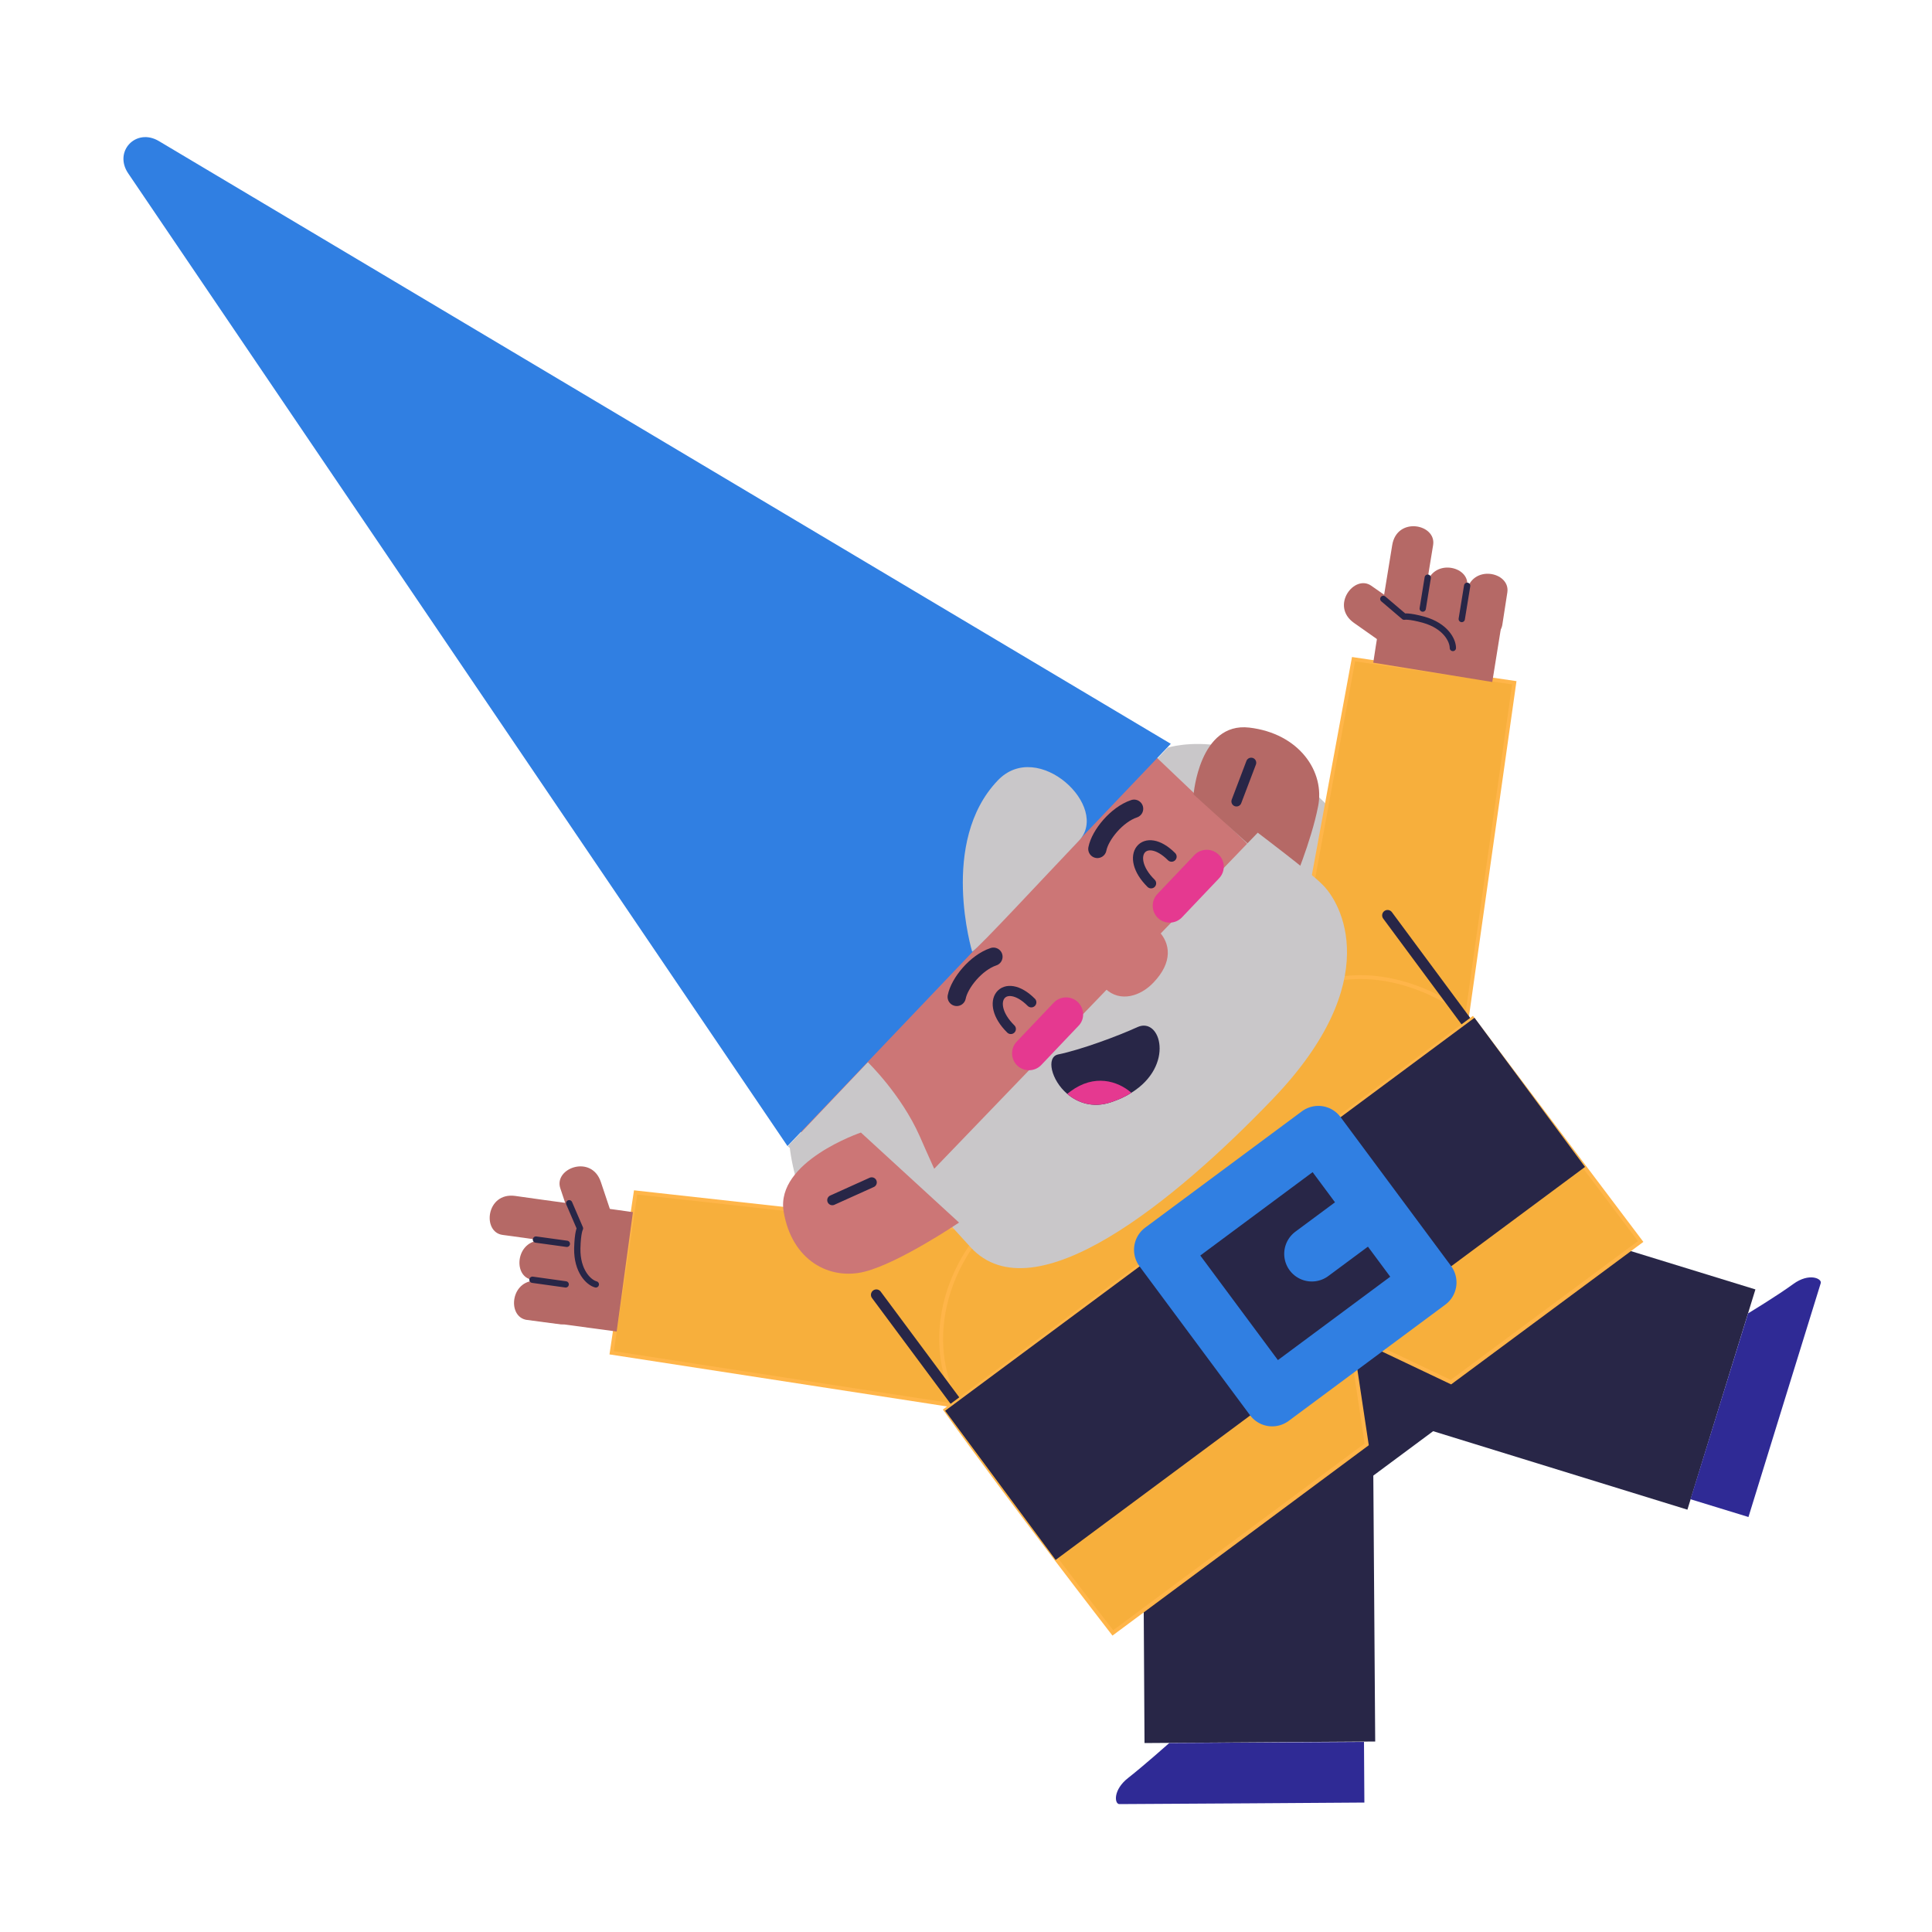 <?xml version="1.0" encoding="UTF-8"?> <!-- Generator: Adobe Illustrator 25.2.3, SVG Export Plug-In . SVG Version: 6.00 Build 0) --> <svg xmlns="http://www.w3.org/2000/svg" xmlns:xlink="http://www.w3.org/1999/xlink" version="1.1" id="Layer_1" x="0px" y="0px" viewBox="0 0 500 500" style="enable-background:new 0 0 500 500;" xml:space="preserve"> <style type="text/css"> .st0{fill:#C9C7C9;} .st1{fill:#282647;} .st2{fill:#2F2A95;} .st3{fill:#F7AF3C;stroke:#FFB549;stroke-miterlimit:10;} .st4{fill:#B56966;} .st5{fill:none;stroke:#282647;stroke-width:1.628;stroke-linecap:round;stroke-linejoin:round;stroke-miterlimit:10;} .st6{fill:none;stroke:#282647;stroke-width:2.8;stroke-linecap:round;stroke-linejoin:round;stroke-miterlimit:10;} .st7{fill:#CC7676;} .st8{fill:none;stroke:#282647;stroke-width:2.627;stroke-linecap:round;stroke-linejoin:round;stroke-miterlimit:10;} .st9{fill:#307FE2;} .st10{fill:#E53990;} .st11{fill:none;stroke:#282647;stroke-width:4.732;stroke-linecap:round;stroke-linejoin:round;stroke-miterlimit:10;} .st12{fill:none;stroke:#307FE2;stroke-width:14.296;stroke-linecap:round;stroke-linejoin:round;stroke-miterlimit:10;} </style> <g> <path class="st0" d="M346.6,211.8c-22.1-25.6-44.4-18.3-44.4-18.3l-97.9,102.7c1.5,14.7,10.9,32.5,20.1,41.4 c12.5,12,37.4,3,71.3-32.9C334,264,360.2,227.6,346.6,211.8z"></path> <g> <polygon class="st1" points="436.7,390.7 454.3,333.7 406.2,318.9 355.7,365.7 "></polygon> <path class="st2" d="M452.4,339.9c0,0,7.3-4.4,11.7-7.6c4.1-3,7.5-1.4,7.1-0.2c-1.6,5.1-18.7,60.5-18.7,60.5c-2-0.6-15-4.6-15-4.6 L452.4,339.9z"></path> </g> <g> <polygon class="st1" points="355.9,450.7 296.2,451.1 295.9,400.7 355.3,366 "></polygon> <path class="st2" d="M302.6,451.1c0,0-6.4,5.7-10.6,9c-4,3.1-3.6,6.8-2.3,6.8c5.4,0,63.4-0.4,63.4-0.4c0-2.1-0.1-15.7-0.1-15.7 L302.6,451.1z"></path> </g> <g> <polygon class="st3" points="333.2,263.5 350.3,170.6 391.9,176.7 379.2,266.3 "></polygon> <path class="st4" d="M355.4,171.5c0.2-1.8,3.7-22.9,4.9-30.4c1.2-7.5,11.4-5.5,10.6-0.1c-0.9,5.4-1.4,8.6-1.4,8.6l20.5,3.3 l-3.8,23.6L355.4,171.5z"></path> <path class="st4" d="M367.9,159.2c0.2-1.8,0,0.1,1.2-7.4c1.2-7.5,11.4-5.5,10.6-0.1c-0.9,5.4-1.4,8.6-1.4,8.6L367.9,159.2z"></path> <path class="st4" d="M377.9,163.5c0.2-1.8,0.4-2.6,1.6-10.1c1.2-7.5,11.4-5.5,10.6-0.1l-1.3,8.4c-0.3,1.9-2.1,3.2-4,2.9 L377.9,163.5z"></path> <path class="st4" d="M358.8,167.1c-1.5-1-2.1-1.5-8.4-5.9c-6.2-4.4,0.1-12.7,4.5-9.6l7,4.9c1.6,1.1,1.9,3.3,0.8,4.9L358.8,167.1z"></path> <line class="st5" x1="379.7" y1="151.6" x2="378.3" y2="160.2"></line> <line class="st5" x1="369.5" y1="149.5" x2="368.2" y2="157.5"></line> <path class="st5" d="M358,155l5.4,4.6c0,0,1.1-0.3,5.1,0.8c5.6,1.6,7.5,5.3,7.5,7.3"></path> </g> <g> <polygon class="st3" points="258.4,319 164.5,308.6 158.3,350.1 247.8,363.9 "></polygon> <path class="st4" d="M163.8,313.7c-1.8-0.3-23-3.1-30.5-4.2c-7.5-1-8.6,9.4-3.2,10.1c5.4,0.7,8.6,1.2,8.6,1.2l-2.8,20.6l23.7,3.2 L163.8,313.7z"></path> <path class="st4" d="M148.4,322.1c-1.8-0.3,0.1,0-7.4-1c-7.5-1-8.6,9.4-3.2,10.1c5.4,0.7,8.6,1.2,8.6,1.2L148.4,322.1z"></path> <path class="st4" d="M149.7,332.9c-1.8-0.3-2.6-0.4-10.1-1.4c-7.5-1-8.6,9.4-3.2,10.1l8.4,1.1c1.9,0.3,3.7-1.1,3.9-3L149.7,332.9z "></path> <path class="st4" d="M158.7,315.6c-0.5-1.7-0.8-2.5-3.2-9.7s-12.2-3.6-10.5,1.6l2.7,8.1c0.6,1.8,2.6,2.8,4.4,2.2L158.7,315.6z"></path> <line class="st5" x1="137.8" y1="331.2" x2="146.4" y2="332.4"></line> <line class="st5" x1="138.7" y1="320.8" x2="146.7" y2="321.9"></line> <path class="st5" d="M147.3,311.4l2.8,6.5c0,0-0.6,1-0.7,5.2c-0.1,5.8,2.9,8.8,4.8,9.3"></path> </g> <g> <path class="st3" d="M376.4,260.5c0,0-23.5-16.7-44.9-0.7c-39.4,29.2-52.2,38.1-70,51.9c-17.7,13.9-23.4,37.4-12.1,54.4 c14,21,8.6,11.6,8.6,11.6l132.9-98.7L376.4,260.5z"></path> <line class="st6" x1="388.2" y1="276.2" x2="359.1" y2="236.9"></line> <line class="st6" x1="256" y1="374.4" x2="226.8" y2="335.1"></line> </g> <g> <path class="st7" d="M295.3,192.2c0,0,17.5,16.7,25.7,24.4c1.9,1.8,3.7,3.8,5.2,5.8l-91.8,96.4c-0.5-0.4-1-0.9-1.5-1.4 c-6-5.7-31.7-30.2-31.7-30.2L295.3,192.2z"></path> <path class="st4" d="M308.9,205.6c0,0,1.5-18.8,14.4-17.3c12.9,1.5,19.7,11.4,17.8,20.5c-1.8,9.1-6.5,20.1-6.5,20.1L308.9,205.6z"></path> <path class="st0" d="M329.5,284.3c-25.5,26.6-61.9,56.3-78.3,38.5c-13.3-14.4-13.4-16.2-13.4-16.2l87.7-91.1 c0,0,13.5,10.2,16.4,13.1C347.3,233.5,358.5,254,329.5,284.3z"></path> <line class="st8" x1="323.8" y1="197.4" x2="320" y2="207.4"></line> <path class="st0" d="M224.6,274.9c0,0,8.6,8.3,13.4,19.1c4.4,10.1,10.2,22.4,10.2,22.4s-10,6.1-11.5,5.1 c-1.6-0.9-32.8-24.8-32.8-24.8L224.6,274.9z"></path> <path class="st7" d="M222.8,293.1c0,0-22.1,7.5-20,20.4c2.1,12.8,12,17.9,21,15.6c9-2.3,24.4-12.7,24.4-12.7L222.8,293.1z"></path> <line class="st8" x1="215.4" y1="310.6" x2="225.6" y2="306"></line> </g> <path class="st9" d="M303,192.5l-99.2,104.1L33.2,44.9c-3.9-5.7,2-11.9,7.9-8.4L303,192.5z"></path> <path class="st7" d="M288.7,230.4c-0.3-0.3,7.4,6.9,11.1,10.5c3.1,3.2,3.8,8.1-1.3,13.4c-3.3,3.5-8.6,5.2-12.4,1.6 c-4.4-4.2-2.1-2-3.7-3.5"></path> <g> <path class="st1" d="M292.8,282.8c-1.5,1-3.3,1.8-5.4,2.5c-4.6,1.5-8.5,0.1-11.2-2.2c-4.2-3.6-5.5-9.5-2.4-10.2 c5.9-1.2,15.6-4.8,20.6-7.1C300.4,263.1,304.1,275.8,292.8,282.8z"></path> <path class="st10" d="M292.8,282.8c-1.5,1-3.3,1.8-5.4,2.5c-4.6,1.5-8.5,0.1-11.2-2.2c0.3-0.2,0.6-0.5,0.9-0.7 C283.2,277.9,289.2,279.7,292.8,282.8z"></path> </g> <g> <path class="st11" d="M293.5,209.3c-4.5,1.5-8.8,6.8-9.5,10.4"></path> <path class="st11" d="M257.1,247.6c-4.5,1.5-8.8,6.8-9.5,10.4"></path> <path class="st8" d="M266.9,259.4c-7-7-12.5-0.2-5.3,6.9"></path> <path class="st8" d="M303.2,221.7c-7-7-12.5-0.2-5.3,6.9"></path> </g> <path class="st10" d="M315.5,227.3l-9.6,10.1c-1.7,1.8-4.5,1.8-6.2,0.2l0,0c-1.8-1.7-1.8-4.5-0.2-6.2l9.6-10.1 c1.7-1.8,4.5-1.8,6.2-0.2v0C317.1,222.7,317.2,225.5,315.5,227.3z"></path> <path class="st10" d="M279.1,265.5l-9.6,10.1c-1.7,1.8-4.5,1.8-6.2,0.2l0,0c-1.8-1.7-1.8-4.5-0.2-6.2l9.6-10.1 c1.7-1.8,4.5-1.8,6.2-0.2h0C280.7,261,280.8,263.8,279.1,265.5z"></path> <path class="st0" d="M251.6,246.3c1.6-0.9,19.2-19.9,27.6-28.7c8.3-8.7-10.6-26.6-21-15.6C243,217.9,251.6,246.3,251.6,246.3z"></path> <g> <rect x="281.2" y="351.8" transform="matrix(0.803 -0.596 0.596 0.803 -148.061 283.203)" class="st1" width="146.1" height="27.5"></rect> <path class="st3" d="M424.6,321.3l-49.1,36.4l-26.1-12.4l4.3,28.5l-65.7,48.8c0,0-26.5-34.2-43.3-57.7l136.4-101.3L424.6,321.3z"></path> <path class="st1" d="M244.6,365.1c0,0,137-101.7,137-101.7l28.6,38.6l-137,101.7L244.6,365.1z"></path> <rect x="310" y="303.6" transform="matrix(0.803 -0.596 0.596 0.803 -129.242 264.417)" class="st12" width="50.5" height="48"></rect> <line class="st12" x1="354.2" y1="313.6" x2="339.5" y2="324.5"></line> </g> </g> </svg> 
